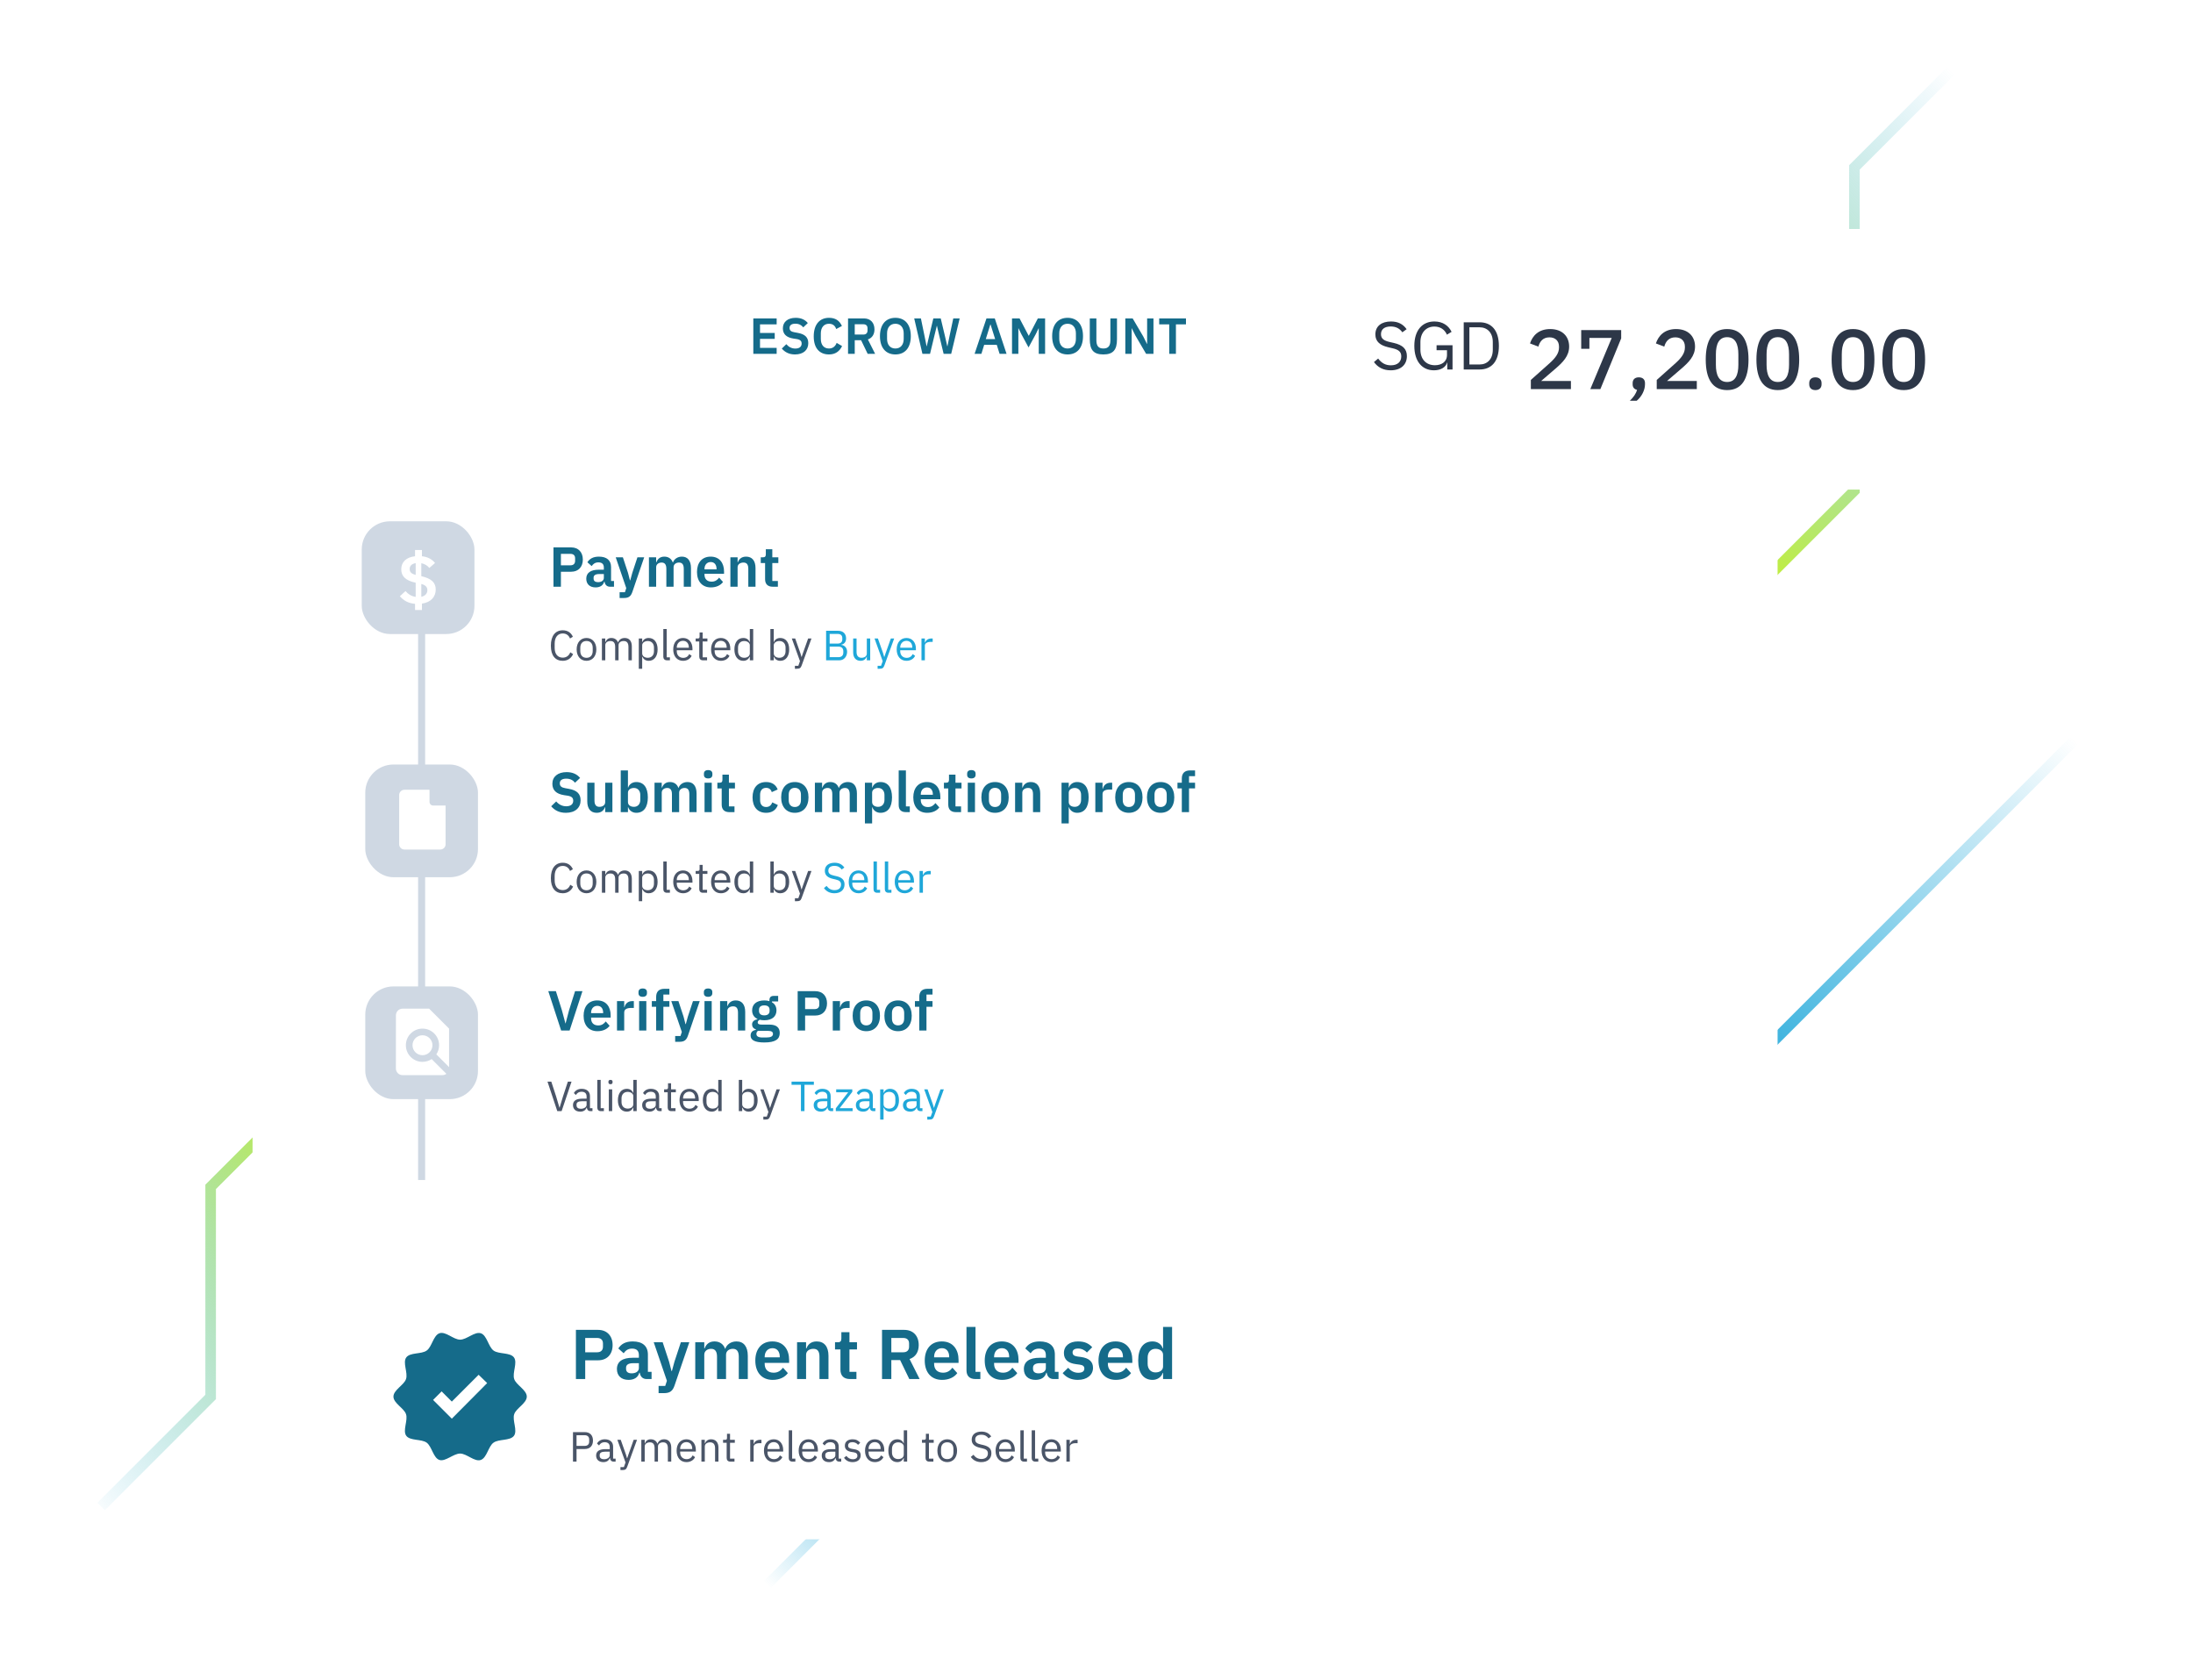 <svg width="560" height="429" viewBox="0 0 560 429" fill="none" xmlns="http://www.w3.org/2000/svg">
<path d="M131.242 225.597L53.791 303.048L53.791 356.689L25.821 384.659" stroke="url(#paint0_linear_203_2730)" stroke-width="2.698"/>
<path d="M498.486 17.798L473.543 42.741L473.542 125.274L396.111 202.704" stroke="url(#paint1_linear_203_2730)" stroke-width="2.698"/>
<path d="M529.754 189L439.817 278.937" stroke="url(#paint2_linear_203_2730)" stroke-width="2.698"/>
<path d="M195.802 404.717L238.972 361.547" stroke="url(#paint3_linear_203_2730)" stroke-width="2.486"/>
<g filter="url(#filter0_d_203_2730)">
<g clip-path="url(#clip0_203_2730)">
<rect x="64.494" y="99.83" width="389.428" height="216.748" rx="5.304" fill="white"/>
<path d="M143.233 140.816V136.988H145.852C147.708 136.988 148.831 135.751 148.831 133.88C148.831 132.024 147.708 130.772 145.852 130.772H141.333V140.816H143.233ZM143.233 132.427H145.679C146.413 132.427 146.859 132.815 146.859 133.549V134.211C146.859 134.945 146.413 135.348 145.679 135.348H143.233V132.427ZM152.096 140.989C153.219 140.989 154.039 140.485 154.284 139.521H154.37C154.485 140.298 154.974 140.816 155.766 140.816H156.788V139.348H156.039V135.808C156.039 134.096 154.96 133.132 152.931 133.132C151.42 133.132 150.542 133.708 149.995 134.571L151.089 135.549C151.449 135.031 151.938 134.6 152.802 134.6C153.78 134.6 154.197 135.089 154.197 135.924V136.47H152.917C150.873 136.47 149.708 137.233 149.708 138.773C149.708 140.111 150.571 140.989 152.096 140.989ZM152.715 139.651C151.996 139.651 151.578 139.348 151.578 138.744V138.499C151.578 137.909 152.053 137.578 153.017 137.578H154.197V138.571C154.197 139.276 153.535 139.651 152.715 139.651ZM161.461 137.276L160.943 139.176H160.857L160.367 137.276L159.058 133.305H157.23L159.921 141.176L159.576 142.226H158.223V143.694H159.331C160.569 143.694 161.101 143.234 161.476 142.154L164.497 133.305H162.771L161.461 137.276ZM167.554 140.816V135.852C167.554 135.046 168.245 134.643 168.95 134.643C169.77 134.643 170.159 135.175 170.159 136.255V140.816H172.001V135.852C172.001 135.046 172.677 134.643 173.396 134.643C174.217 134.643 174.605 135.175 174.605 136.255V140.816H176.447V136.067C176.447 134.197 175.612 133.132 174.145 133.132C172.95 133.132 172.116 133.808 171.842 134.643H171.813C171.454 133.636 170.662 133.132 169.641 133.132C168.518 133.132 167.914 133.765 167.626 134.557H167.554V133.305H165.712V140.816H167.554ZM181.522 140.989C182.918 140.989 184.012 140.456 184.63 139.607L183.638 138.499C183.177 139.089 182.63 139.521 181.724 139.521C180.515 139.521 179.896 138.787 179.896 137.708V137.521H184.89V136.916C184.89 134.859 183.81 133.132 181.465 133.132C179.263 133.132 177.982 134.672 177.982 137.046C177.982 139.449 179.306 140.989 181.522 140.989ZM181.493 134.513C182.443 134.513 182.976 135.218 182.976 136.255V136.384H179.896V136.269C179.896 135.233 180.529 134.513 181.493 134.513ZM188.352 140.816V135.852C188.352 135.046 189.086 134.643 189.849 134.643C190.726 134.643 191.086 135.19 191.086 136.255V140.816H192.928V136.067C192.928 134.197 192.065 133.132 190.525 133.132C189.359 133.132 188.726 133.751 188.424 134.557H188.352V133.305H186.51V140.816H188.352ZM197.315 140.816H198.639V139.348H197.215V134.772H198.754V133.305H197.215V131.247H195.56V132.528C195.56 133.046 195.387 133.305 194.84 133.305H194.265V134.772H195.373V138.902C195.373 140.125 196.049 140.816 197.315 140.816Z" fill="#156B8A"/>
<path d="M143.7 159.732C144.952 159.732 145.869 159.073 146.344 158.016L145.621 157.563C145.319 158.383 144.66 158.922 143.7 158.922C142.405 158.922 141.638 157.983 141.638 156.44V155.318C141.638 153.774 142.405 152.749 143.7 152.749C144.628 152.749 145.254 153.256 145.556 154.033L146.29 153.591C145.815 152.544 144.952 151.94 143.7 151.94C141.8 151.94 140.667 153.364 140.667 155.879C140.667 158.394 141.8 159.732 143.7 159.732ZM149.766 159.732C151.255 159.732 152.281 158.588 152.281 156.818C152.281 155.048 151.255 153.904 149.766 153.904C148.277 153.904 147.251 155.048 147.251 156.818C147.251 158.588 148.277 159.732 149.766 159.732ZM149.766 158.966C148.838 158.966 148.18 158.394 148.18 157.217V156.419C148.18 155.242 148.838 154.67 149.766 154.67C150.694 154.67 151.353 155.242 151.353 156.419V157.217C151.353 158.394 150.694 158.966 149.766 158.966ZM154.564 159.602V155.739C154.564 155.026 155.212 154.681 155.892 154.681C156.712 154.681 157.089 155.188 157.089 156.181V159.602H157.953V155.739C157.953 155.026 158.579 154.681 159.259 154.681C160.101 154.681 160.478 155.199 160.478 156.181V159.602H161.342V156.03C161.342 154.681 160.662 153.904 159.529 153.904C158.579 153.904 158.039 154.433 157.834 155.037H157.813C157.51 154.238 156.841 153.904 156.107 153.904C155.244 153.904 154.855 154.368 154.607 154.94H154.564V154.033H153.701V159.602H154.564ZM163.123 161.761H163.986V158.696H164.03C164.364 159.386 164.893 159.732 165.659 159.732C167.051 159.732 167.926 158.599 167.926 156.818C167.926 155.037 167.051 153.904 165.659 153.904C164.893 153.904 164.321 154.238 164.03 154.94H163.986V154.033H163.123V161.761ZM165.422 158.955C164.634 158.955 163.986 158.545 163.986 157.822V155.749C163.986 155.134 164.634 154.681 165.422 154.681C166.393 154.681 166.997 155.35 166.997 156.343V157.293C166.997 158.286 166.393 158.955 165.422 158.955ZM171.067 159.602V158.847H170.247V151.616H169.383V158.707C169.383 159.225 169.707 159.602 170.301 159.602H171.067ZM174.418 159.732C175.465 159.732 176.263 159.214 176.619 158.458L176.004 158.016C175.713 158.631 175.173 158.976 174.472 158.976C173.436 158.976 172.82 158.253 172.82 157.293V157.034H176.824V156.624C176.824 155.048 175.907 153.904 174.418 153.904C172.907 153.904 171.914 155.048 171.914 156.818C171.914 158.588 172.907 159.732 174.418 159.732ZM174.418 154.627C175.303 154.627 175.896 155.285 175.896 156.267V156.386H172.82V156.311C172.82 155.339 173.479 154.627 174.418 154.627ZM180.557 159.602V158.847H179.424V154.789H180.643V154.033H179.424V152.49H178.646V153.526C178.646 153.904 178.528 154.033 178.161 154.033H177.643V154.789H178.56V158.685C178.56 159.225 178.884 159.602 179.477 159.602H180.557ZM184.082 159.732C185.129 159.732 185.928 159.214 186.284 158.458L185.669 158.016C185.377 158.631 184.838 158.976 184.136 158.976C183.1 158.976 182.485 158.253 182.485 157.293V157.034H186.489V156.624C186.489 155.048 185.572 153.904 184.082 153.904C182.571 153.904 181.579 155.048 181.579 156.818C181.579 158.588 182.571 159.732 184.082 159.732ZM184.082 154.627C184.967 154.627 185.561 155.285 185.561 156.267V156.386H182.485V156.311C182.485 155.339 183.143 154.627 184.082 154.627ZM191.473 159.602H192.337V151.616H191.473V154.94H191.43C191.139 154.238 190.567 153.904 189.801 153.904C188.408 153.904 187.534 155.037 187.534 156.818C187.534 158.599 188.408 159.732 189.801 159.732C190.567 159.732 191.096 159.386 191.43 158.696H191.473V159.602ZM190.038 158.955C189.067 158.955 188.462 158.286 188.462 157.293V156.343C188.462 155.35 189.067 154.681 190.038 154.681C190.826 154.681 191.473 155.134 191.473 155.749V157.822C191.473 158.545 190.826 158.955 190.038 158.955ZM196.723 159.602H197.586V158.696H197.629C197.964 159.386 198.493 159.732 199.259 159.732C200.651 159.732 201.526 158.599 201.526 156.818C201.526 155.037 200.651 153.904 199.259 153.904C198.493 153.904 197.921 154.238 197.629 154.94H197.586V151.616H196.723V159.602ZM199.022 158.955C198.234 158.955 197.586 158.545 197.586 157.822V155.749C197.586 155.134 198.234 154.681 199.022 154.681C199.993 154.681 200.597 155.35 200.597 156.343V157.293C200.597 158.286 199.993 158.955 199.022 158.955ZM205.014 157.822L204.711 158.728H204.657L204.398 157.822L203.06 154.033H202.197L204.28 159.818L203.859 161.005H202.985V161.761H203.427C204.247 161.761 204.474 161.567 204.722 160.897L207.215 154.033H206.363L205.014 157.822Z" fill="#4A5568"/>
<path d="M210.953 159.602H214.374C215.486 159.602 216.317 158.663 216.317 157.422C216.317 156.17 215.378 155.706 214.839 155.674V155.609C215.335 155.534 216.058 155.134 216.058 154.012C216.058 152.835 215.292 152.069 214.051 152.069H210.953V159.602ZM211.86 156.106H214.094C214.871 156.106 215.346 156.516 215.346 157.271V157.638C215.346 158.394 214.871 158.804 214.094 158.804H211.86V156.106ZM211.86 152.868H213.943C214.655 152.868 215.087 153.246 215.087 153.915V154.282C215.087 154.951 214.655 155.328 213.943 155.328H211.86V152.868ZM221.35 159.602H222.213V154.033H221.35V157.886C221.35 158.62 220.681 158.955 220.001 158.955C219.17 158.955 218.727 158.448 218.727 157.455V154.033H217.864V157.606C217.864 158.955 218.598 159.732 219.742 159.732C220.67 159.732 221.091 159.225 221.307 158.696H221.35V159.602ZM226.135 157.822L225.833 158.728H225.779L225.52 157.822L224.181 154.033H223.318L225.401 159.818L224.98 161.005H224.106V161.761H224.548C225.369 161.761 225.595 161.567 225.843 160.897L228.336 154.033H227.484L226.135 157.822ZM231.479 159.732C232.525 159.732 233.324 159.214 233.68 158.458L233.065 158.016C232.774 158.631 232.234 158.976 231.533 158.976C230.496 158.976 229.881 158.253 229.881 157.293V157.034H233.885V156.624C233.885 155.048 232.968 153.904 231.479 153.904C229.968 153.904 228.975 155.048 228.975 156.818C228.975 158.588 229.968 159.732 231.479 159.732ZM231.479 154.627C232.364 154.627 232.957 155.285 232.957 156.267V156.386H229.881V156.311C229.881 155.339 230.54 154.627 231.479 154.627ZM236.171 159.602V155.825C236.171 155.296 236.733 154.897 237.661 154.897H238.168V154.033H237.833C236.927 154.033 236.42 154.53 236.225 155.059H236.171V154.033H235.308V159.602H236.171Z" fill="#1FA7D9"/>
<line x1="107.664" y1="131.308" x2="107.664" y2="292.295" stroke="#CFD8E3" stroke-width="1.799"/>
<rect x="92.374" y="124.113" width="28.78" height="28.78" rx="7.195" fill="#CFD8E3"/>
<path d="M107.746 146.766V145.13C110.076 144.792 111.268 143.369 111.268 141.536C111.268 139.704 110.112 138.708 107.586 138.121V134.812C108.529 135.007 109.169 135.452 109.632 136.021L111.09 134.758C110.29 133.78 109.222 133.193 107.746 133.033V131.432H105.985V133.033C103.761 133.282 102.462 134.492 102.462 136.377C102.462 138.121 103.548 139.241 106.145 139.793V143.404C105.095 143.262 104.241 142.728 103.548 141.928L102.107 143.244C102.996 144.276 104.188 145.041 105.985 145.183V146.766H107.746ZM104.615 136.288C104.615 135.488 105.131 134.972 106.145 134.794V137.8C105.095 137.516 104.615 137.124 104.615 136.288ZM109.133 141.696C109.133 142.532 108.582 143.173 107.586 143.386V140.113C108.778 140.433 109.133 140.985 109.133 141.696Z" fill="white"/>
<path d="M144.491 198.543C146.894 198.543 148.261 197.248 148.261 195.349C148.261 193.694 147.312 192.787 145.283 192.428L144.347 192.255C143.383 192.082 142.951 191.766 142.951 191.003C142.951 190.255 143.513 189.823 144.592 189.823C145.657 189.823 146.347 190.24 146.837 190.859L148.132 189.636C147.326 188.672 146.204 188.154 144.693 188.154C142.448 188.154 141.052 189.319 141.052 191.118C141.052 192.759 142.03 193.723 144.059 194.039L145.009 194.183C146.06 194.37 146.376 194.788 146.376 195.464C146.376 196.313 145.772 196.874 144.606 196.874C143.57 196.874 142.721 196.442 142.03 195.637L140.75 196.874C141.599 197.867 142.779 198.543 144.491 198.543ZM154.54 198.371H156.382V190.859H154.54V195.824C154.54 196.629 153.806 197.018 153.072 197.018C152.194 197.018 151.806 196.457 151.806 195.421V190.859H149.964V195.608C149.964 197.478 150.827 198.543 152.367 198.543C153.605 198.543 154.209 197.867 154.468 197.119H154.54V198.371ZM158.51 198.371H160.352V197.119H160.41C160.697 197.968 161.489 198.543 162.482 198.543C164.381 198.543 165.432 197.119 165.432 194.6C165.432 192.097 164.381 190.686 162.482 190.686C161.489 190.686 160.683 191.233 160.41 192.097H160.352V187.722H158.51V198.371ZM161.892 197.018C161.014 197.018 160.352 196.572 160.352 195.795V193.406C160.352 192.672 161.014 192.197 161.892 192.197C162.841 192.197 163.503 192.902 163.503 193.967V195.262C163.503 196.327 162.841 197.018 161.892 197.018ZM168.98 198.371V193.406C168.98 192.6 169.671 192.197 170.376 192.197C171.196 192.197 171.585 192.73 171.585 193.809V198.371H173.427V193.406C173.427 192.6 174.103 192.197 174.823 192.197C175.643 192.197 176.031 192.73 176.031 193.809V198.371H177.873V193.622C177.873 191.751 177.039 190.686 175.571 190.686C174.377 190.686 173.542 191.363 173.269 192.197H173.24C172.88 191.19 172.089 190.686 171.067 190.686C169.944 190.686 169.34 191.32 169.052 192.111H168.98V190.859H167.138V198.371H168.98ZM180.833 189.765C181.582 189.765 181.913 189.377 181.913 188.844V188.557C181.913 188.024 181.582 187.636 180.833 187.636C180.071 187.636 179.754 188.024 179.754 188.557V188.844C179.754 189.377 180.071 189.765 180.833 189.765ZM179.912 198.371H181.754V190.859H179.912V198.371ZM186.235 198.371H187.559V196.903H186.134V192.327H187.674V190.859H186.134V188.801H184.479V190.082C184.479 190.6 184.307 190.859 183.76 190.859H183.184V192.327H184.292V196.457C184.292 197.68 184.968 198.371 186.235 198.371ZM195.636 198.543C197.09 198.543 198.14 197.881 198.63 196.557L197.219 195.881C196.946 196.557 196.514 197.061 195.636 197.061C194.615 197.061 194.097 196.356 194.097 195.306V193.939C194.097 192.888 194.615 192.169 195.636 192.169C196.428 192.169 196.903 192.629 197.075 193.262L198.586 192.586C198.14 191.406 197.147 190.686 195.636 190.686C193.42 190.686 192.169 192.197 192.169 194.6C192.169 197.018 193.42 198.543 195.636 198.543ZM202.958 198.543C205.117 198.543 206.455 197.018 206.455 194.6C206.455 192.197 205.117 190.686 202.958 190.686C200.814 190.686 199.476 192.197 199.476 194.6C199.476 197.018 200.814 198.543 202.958 198.543ZM202.958 197.061C202.009 197.061 201.404 196.442 201.404 195.306V193.91C201.404 192.787 202.009 192.169 202.958 192.169C203.922 192.169 204.527 192.787 204.527 193.91V195.306C204.527 196.442 203.922 197.061 202.958 197.061ZM209.93 198.371V193.406C209.93 192.6 210.621 192.197 211.326 192.197C212.146 192.197 212.534 192.73 212.534 193.809V198.371H214.376V193.406C214.376 192.6 215.053 192.197 215.772 192.197C216.592 192.197 216.981 192.73 216.981 193.809V198.371H218.823V193.622C218.823 191.751 217.988 190.686 216.52 190.686C215.326 190.686 214.491 191.363 214.218 192.197H214.189C213.83 191.19 213.038 190.686 212.016 190.686C210.894 190.686 210.29 191.32 210.002 192.111H209.93V190.859H208.088V198.371H209.93ZM220.862 201.249H222.704V197.119H222.761C223.049 197.968 223.841 198.543 224.833 198.543C226.733 198.543 227.783 197.119 227.783 194.6C227.783 192.097 226.733 190.686 224.833 190.686C223.841 190.686 223.035 191.233 222.761 192.097H222.704V190.859H220.862V201.249ZM224.243 197.018C223.366 197.018 222.704 196.572 222.704 195.795V193.406C222.704 192.672 223.366 192.197 224.243 192.197C225.193 192.197 225.855 192.902 225.855 193.967V195.262C225.855 196.327 225.193 197.018 224.243 197.018ZM232.325 198.371V196.903H231.332V187.722H229.49V196.557C229.49 197.709 230.08 198.371 231.332 198.371H232.325ZM236.756 198.543C238.152 198.543 239.246 198.011 239.865 197.162L238.872 196.054C238.411 196.644 237.864 197.076 236.958 197.076C235.749 197.076 235.13 196.342 235.13 195.262V195.075H240.124V194.471C240.124 192.413 239.044 190.686 236.699 190.686C234.497 190.686 233.216 192.226 233.216 194.6C233.216 197.004 234.54 198.543 236.756 198.543ZM236.728 192.068C237.677 192.068 238.21 192.773 238.21 193.809V193.939H235.13V193.823C235.13 192.787 235.763 192.068 236.728 192.068ZM244.09 198.371H245.414V196.903H243.989V192.327H245.529V190.859H243.989V188.801H242.334V190.082C242.334 190.6 242.161 190.859 241.615 190.859H241.039V192.327H242.147V196.457C242.147 197.68 242.823 198.371 244.09 198.371ZM248.047 189.765C248.795 189.765 249.126 189.377 249.126 188.844V188.557C249.126 188.024 248.795 187.636 248.047 187.636C247.285 187.636 246.968 188.024 246.968 188.557V188.844C246.968 189.377 247.285 189.765 248.047 189.765ZM247.126 198.371H248.968V190.859H247.126V198.371ZM254.082 198.543C256.24 198.543 257.579 197.018 257.579 194.6C257.579 192.197 256.24 190.686 254.082 190.686C251.938 190.686 250.6 192.197 250.6 194.6C250.6 197.018 251.938 198.543 254.082 198.543ZM254.082 197.061C253.132 197.061 252.528 196.442 252.528 195.306V193.91C252.528 192.787 253.132 192.169 254.082 192.169C255.046 192.169 255.65 192.787 255.65 193.91V195.306C255.65 196.442 255.046 197.061 254.082 197.061ZM261.053 198.371V193.406C261.053 192.6 261.787 192.197 262.55 192.197C263.428 192.197 263.788 192.744 263.788 193.809V198.371H265.629V193.622C265.629 191.751 264.766 190.686 263.226 190.686C262.061 190.686 261.428 191.305 261.125 192.111H261.053V190.859H259.212V198.371H261.053ZM271.072 201.249H272.914V197.119H272.971C273.259 197.968 274.051 198.543 275.044 198.543C276.943 198.543 277.994 197.119 277.994 194.6C277.994 192.097 276.943 190.686 275.044 190.686C274.051 190.686 273.245 191.233 272.971 192.097H272.914V190.859H271.072V201.249ZM274.454 197.018C273.576 197.018 272.914 196.572 272.914 195.795V193.406C272.914 192.672 273.576 192.197 274.454 192.197C275.403 192.197 276.065 192.902 276.065 193.967V195.262C276.065 196.327 275.403 197.018 274.454 197.018ZM281.542 198.371V193.766C281.542 192.946 282.19 192.6 283.427 192.6H284.003V190.859H283.6C282.406 190.859 281.801 191.622 281.614 192.413H281.542V190.859H279.7V198.371H281.542ZM288.258 198.543C290.416 198.543 291.755 197.018 291.755 194.6C291.755 192.197 290.416 190.686 288.258 190.686C286.114 190.686 284.776 192.197 284.776 194.6C284.776 197.018 286.114 198.543 288.258 198.543ZM288.258 197.061C287.308 197.061 286.704 196.442 286.704 195.306V193.91C286.704 192.787 287.308 192.169 288.258 192.169C289.222 192.169 289.826 192.787 289.826 193.91V195.306C289.826 196.442 289.222 197.061 288.258 197.061ZM296.366 198.543C298.525 198.543 299.863 197.018 299.863 194.6C299.863 192.197 298.525 190.686 296.366 190.686C294.222 190.686 292.884 192.197 292.884 194.6C292.884 197.018 294.222 198.543 296.366 198.543ZM296.366 197.061C295.417 197.061 294.812 196.442 294.812 195.306V193.91C294.812 192.787 295.417 192.169 296.366 192.169C297.331 192.169 297.935 192.787 297.935 193.91V195.306C297.935 196.442 297.331 197.061 296.366 197.061ZM301.786 198.371H303.628V192.312H305.168V190.859H303.628V189.19H305.168V187.722H303.858C302.505 187.722 301.786 188.456 301.786 189.78V190.859H300.678V192.312H301.786V198.371Z" fill="#156B8A"/>
<path d="M143.7 219.085C144.952 219.085 145.869 218.427 146.344 217.369L145.621 216.916C145.319 217.736 144.66 218.276 143.7 218.276C142.405 218.276 141.638 217.337 141.638 215.793V214.671C141.638 213.128 142.405 212.102 143.7 212.102C144.628 212.102 145.254 212.61 145.556 213.387L146.29 212.944C145.815 211.897 144.952 211.293 143.7 211.293C141.8 211.293 140.667 212.718 140.667 215.232C140.667 217.747 141.8 219.085 143.7 219.085ZM149.766 219.085C151.255 219.085 152.281 217.941 152.281 216.171C152.281 214.401 151.255 213.257 149.766 213.257C148.277 213.257 147.251 214.401 147.251 216.171C147.251 217.941 148.277 219.085 149.766 219.085ZM149.766 218.319C148.838 218.319 148.18 217.747 148.18 216.57V215.772C148.18 214.595 148.838 214.023 149.766 214.023C150.694 214.023 151.353 214.595 151.353 215.772V216.57C151.353 217.747 150.694 218.319 149.766 218.319ZM154.564 218.956V215.092C154.564 214.38 155.212 214.034 155.892 214.034C156.712 214.034 157.089 214.541 157.089 215.534V218.956H157.953V215.092C157.953 214.38 158.579 214.034 159.259 214.034C160.101 214.034 160.478 214.552 160.478 215.534V218.956H161.342V215.383C161.342 214.034 160.662 213.257 159.529 213.257C158.579 213.257 158.039 213.786 157.834 214.39H157.813C157.51 213.592 156.841 213.257 156.107 213.257C155.244 213.257 154.855 213.721 154.607 214.293H154.564V213.387H153.701V218.956H154.564ZM163.123 221.114H163.986V218.049H164.03C164.364 218.74 164.893 219.085 165.659 219.085C167.051 219.085 167.926 217.952 167.926 216.171C167.926 214.39 167.051 213.257 165.659 213.257C164.893 213.257 164.321 213.592 164.03 214.293H163.986V213.387H163.123V221.114ZM165.422 218.308C164.634 218.308 163.986 217.898 163.986 217.175V215.103C163.986 214.487 164.634 214.034 165.422 214.034C166.393 214.034 166.997 214.703 166.997 215.696V216.646C166.997 217.639 166.393 218.308 165.422 218.308ZM171.067 218.956V218.2H170.247V210.969H169.383V218.06C169.383 218.578 169.707 218.956 170.301 218.956H171.067ZM174.418 219.085C175.465 219.085 176.263 218.567 176.619 217.812L176.004 217.369C175.713 217.984 175.173 218.33 174.472 218.33C173.436 218.33 172.82 217.607 172.82 216.646V216.387H176.824V215.977C176.824 214.401 175.907 213.257 174.418 213.257C172.907 213.257 171.914 214.401 171.914 216.171C171.914 217.941 172.907 219.085 174.418 219.085ZM174.418 213.98C175.303 213.98 175.896 214.639 175.896 215.621V215.739H172.82V215.664C172.82 214.693 173.479 213.98 174.418 213.98ZM180.557 218.956V218.2H179.424V214.142H180.643V213.387H179.424V211.843H178.646V212.879C178.646 213.257 178.528 213.387 178.161 213.387H177.643V214.142H178.56V218.038C178.56 218.578 178.884 218.956 179.477 218.956H180.557ZM184.082 219.085C185.129 219.085 185.928 218.567 186.284 217.812L185.669 217.369C185.377 217.984 184.838 218.33 184.136 218.33C183.1 218.33 182.485 217.607 182.485 216.646V216.387H186.489V215.977C186.489 214.401 185.572 213.257 184.082 213.257C182.571 213.257 181.579 214.401 181.579 216.171C181.579 217.941 182.571 219.085 184.082 219.085ZM184.082 213.98C184.967 213.98 185.561 214.639 185.561 215.621V215.739H182.485V215.664C182.485 214.693 183.143 213.98 184.082 213.98ZM191.473 218.956H192.337V210.969H191.473V214.293H191.43C191.139 213.592 190.567 213.257 189.801 213.257C188.408 213.257 187.534 214.39 187.534 216.171C187.534 217.952 188.408 219.085 189.801 219.085C190.567 219.085 191.096 218.74 191.43 218.049H191.473V218.956ZM190.038 218.308C189.067 218.308 188.462 217.639 188.462 216.646V215.696C188.462 214.703 189.067 214.034 190.038 214.034C190.826 214.034 191.473 214.487 191.473 215.103V217.175C191.473 217.898 190.826 218.308 190.038 218.308ZM196.723 218.956H197.586V218.049H197.629C197.964 218.74 198.493 219.085 199.259 219.085C200.651 219.085 201.526 217.952 201.526 216.171C201.526 214.39 200.651 213.257 199.259 213.257C198.493 213.257 197.921 213.592 197.629 214.293H197.586V210.969H196.723V218.956ZM199.022 218.308C198.234 218.308 197.586 217.898 197.586 217.175V215.103C197.586 214.487 198.234 214.034 199.022 214.034C199.993 214.034 200.597 214.703 200.597 215.696V216.646C200.597 217.639 199.993 218.308 199.022 218.308ZM205.014 217.175L204.711 218.081H204.657L204.398 217.175L203.06 213.387H202.197L204.28 219.171L203.859 220.359H202.985V221.114H203.427C204.247 221.114 204.474 220.92 204.722 220.251L207.215 213.387H206.363L205.014 217.175Z" fill="#4A5568"/>
<path d="M213.069 219.085C214.687 219.085 215.659 218.2 215.659 216.819C215.659 215.696 215.022 215.049 213.554 214.714L212.939 214.574C211.989 214.358 211.525 214.034 211.525 213.322C211.525 212.512 212.119 212.092 213.079 212.092C213.954 212.092 214.526 212.448 214.936 213.02L215.616 212.523C215.054 211.725 214.256 211.293 213.123 211.293C211.644 211.293 210.629 212.016 210.629 213.354C210.629 214.509 211.385 215.113 212.756 215.426L213.371 215.567C214.364 215.793 214.763 216.15 214.763 216.862C214.763 217.725 214.18 218.286 213.101 218.286C212.227 218.286 211.601 217.909 211.072 217.207L210.403 217.768C211.007 218.589 211.86 219.085 213.069 219.085ZM219.232 219.085C220.279 219.085 221.077 218.567 221.433 217.812L220.818 217.369C220.527 217.984 219.987 218.33 219.286 218.33C218.25 218.33 217.634 217.607 217.634 216.646V216.387H221.638V215.977C221.638 214.401 220.721 213.257 219.232 213.257C217.721 213.257 216.728 214.401 216.728 216.171C216.728 217.941 217.721 219.085 219.232 219.085ZM219.232 213.98C220.117 213.98 220.71 214.639 220.71 215.621V215.739H217.634V215.664C217.634 214.693 218.293 213.98 219.232 213.98ZM224.745 218.956V218.2H223.925V210.969H223.061V218.06C223.061 218.578 223.385 218.956 223.978 218.956H224.745ZM227.633 218.956V218.2H226.812V210.969H225.949V218.06C225.949 218.578 226.273 218.956 226.866 218.956H227.633ZM230.983 219.085C232.03 219.085 232.829 218.567 233.185 217.812L232.57 217.369C232.278 217.984 231.739 218.33 231.037 218.33C230.001 218.33 229.386 217.607 229.386 216.646V216.387H233.39V215.977C233.39 214.401 232.473 213.257 230.983 213.257C229.472 213.257 228.479 214.401 228.479 216.171C228.479 217.941 229.472 219.085 230.983 219.085ZM230.983 213.98C231.868 213.98 232.462 214.639 232.462 215.621V215.739H229.386V215.664C229.386 214.693 230.044 213.98 230.983 213.98ZM235.676 218.956V215.178C235.676 214.649 236.237 214.25 237.165 214.25H237.673V213.387H237.338C236.432 213.387 235.924 213.883 235.73 214.412H235.676V213.387H234.813V218.956H235.676Z" fill="#1FA7D9"/>
<path d="M145.451 254.132L148.732 244.087H146.846L145.307 248.98L144.429 252.318H144.386L143.494 248.98L141.954 244.087H140.011L143.292 254.132H145.451ZM152.567 254.304C153.963 254.304 155.056 253.772 155.675 252.923L154.682 251.815C154.222 252.405 153.675 252.836 152.768 252.836C151.559 252.836 150.941 252.103 150.941 251.023V250.836H155.934V250.232C155.934 248.174 154.855 246.447 152.509 246.447C150.307 246.447 149.027 247.987 149.027 250.361C149.027 252.765 150.351 254.304 152.567 254.304ZM152.538 247.829C153.488 247.829 154.02 248.534 154.02 249.57V249.699H150.941V249.584C150.941 248.548 151.574 247.829 152.538 247.829ZM159.396 254.132V249.527C159.396 248.707 160.044 248.361 161.281 248.361H161.857V246.62H161.454C160.26 246.62 159.655 247.383 159.468 248.174H159.396V246.62H157.555V254.132H159.396ZM164.125 245.526C164.873 245.526 165.204 245.138 165.204 244.605V244.318C165.204 243.785 164.873 243.397 164.125 243.397C163.362 243.397 163.045 243.785 163.045 244.318V244.605C163.045 245.138 163.362 245.526 164.125 245.526ZM163.204 254.132H165.046V246.62H163.204V254.132ZM167.555 254.132H169.397V248.073H170.936V246.62H169.397V244.951H170.936V243.483H169.627C168.274 243.483 167.555 244.217 167.555 245.541V246.62H166.447V248.073H167.555V254.132ZM175.647 250.592L175.129 252.491H175.043L174.554 250.592L173.244 246.62H171.417L174.108 254.491L173.762 255.542H172.41V257.01H173.518C174.755 257.01 175.288 256.549 175.662 255.47L178.684 246.62H176.957L175.647 250.592ZM180.819 245.526C181.567 245.526 181.898 245.138 181.898 244.605V244.318C181.898 243.785 181.567 243.397 180.819 243.397C180.057 243.397 179.74 243.785 179.74 244.318V244.605C179.74 245.138 180.057 245.526 180.819 245.526ZM179.898 254.132H181.74V246.62H179.898V254.132ZM185.717 254.132V249.167C185.717 248.361 186.451 247.958 187.214 247.958C188.091 247.958 188.451 248.505 188.451 249.57V254.132H190.293V249.383C190.293 247.512 189.43 246.447 187.89 246.447C186.724 246.447 186.091 247.066 185.789 247.872H185.717V246.62H183.875V254.132H185.717ZM199.113 254.765C199.113 253.412 198.321 252.621 196.479 252.621H194.465C193.803 252.621 193.486 252.434 193.486 252.059C193.486 251.728 193.731 251.513 194.018 251.383C194.349 251.469 194.738 251.513 195.17 251.513C197.213 251.513 198.278 250.505 198.278 248.994C198.278 248.073 197.889 247.34 197.112 246.908V246.706H198.71V245.296H197.544C196.853 245.296 196.479 245.656 196.479 246.39V246.634C196.105 246.505 195.63 246.447 195.17 246.447C193.141 246.447 192.061 247.469 192.061 248.994C192.061 249.987 192.522 250.764 193.429 251.182V251.239C192.709 251.398 192.047 251.786 192.047 252.563C192.047 253.167 192.392 253.657 193.011 253.815V253.973C192.177 254.103 191.673 254.578 191.673 255.412C191.673 256.52 192.637 257.182 195.17 257.182C198.048 257.182 199.113 256.333 199.113 254.765ZM197.386 254.981C197.386 255.614 196.853 255.916 195.659 255.916H194.738C193.587 255.916 193.155 255.571 193.155 254.995C193.155 254.693 193.27 254.419 193.544 254.218H196.105C197.04 254.218 197.386 254.506 197.386 254.981ZM195.17 250.261C194.292 250.261 193.817 249.858 193.817 249.11V248.865C193.817 248.102 194.292 247.714 195.17 247.714C196.047 247.714 196.522 248.102 196.522 248.865V249.11C196.522 249.858 196.047 250.261 195.17 250.261ZM205.592 254.132V250.304H208.211C210.067 250.304 211.189 249.066 211.189 247.196C211.189 245.339 210.067 244.087 208.211 244.087H203.692V254.132H205.592ZM205.592 245.742H208.038C208.772 245.742 209.218 246.131 209.218 246.865V247.527C209.218 248.26 208.772 248.663 208.038 248.663H205.592V245.742ZM214.497 254.132V249.527C214.497 248.707 215.144 248.361 216.382 248.361H216.958V246.62H216.555C215.36 246.62 214.756 247.383 214.569 248.174H214.497V246.62H212.655V254.132H214.497ZM221.213 254.304C223.371 254.304 224.709 252.779 224.709 250.361C224.709 247.958 223.371 246.447 221.213 246.447C219.069 246.447 217.73 247.958 217.73 250.361C217.73 252.779 219.069 254.304 221.213 254.304ZM221.213 252.822C220.263 252.822 219.659 252.203 219.659 251.067V249.671C219.659 248.548 220.263 247.93 221.213 247.93C222.177 247.93 222.781 248.548 222.781 249.671V251.067C222.781 252.203 222.177 252.822 221.213 252.822ZM229.321 254.304C231.48 254.304 232.818 252.779 232.818 250.361C232.818 247.958 231.48 246.447 229.321 246.447C227.177 246.447 225.839 247.958 225.839 250.361C225.839 252.779 227.177 254.304 229.321 254.304ZM229.321 252.822C228.371 252.822 227.767 252.203 227.767 251.067V249.671C227.767 248.548 228.371 247.93 229.321 247.93C230.285 247.93 230.89 248.548 230.89 249.671V251.067C230.89 252.203 230.285 252.822 229.321 252.822ZM234.741 254.132H236.582V248.073H238.122V246.62H236.582V244.951H238.122V243.483H236.813C235.46 243.483 234.741 244.217 234.741 245.541V246.62H233.633V248.073H234.741V254.132Z" fill="#156B8A"/>
<path d="M143.412 274.717L145.948 267.183H145.009L143.757 270.982L142.905 273.81H142.851L142.02 270.982L140.778 267.183H139.807L142.311 274.717H143.412ZM151.291 274.717V273.961H150.655V270.896C150.655 269.72 149.856 269.018 148.518 269.018C147.514 269.018 146.845 269.515 146.543 270.108L147.061 270.594C147.363 270.087 147.805 269.763 148.475 269.763C149.36 269.763 149.791 270.195 149.791 270.982V271.533H148.69C147.072 271.533 146.316 272.116 146.316 273.162C146.316 274.199 147.007 274.846 148.183 274.846C148.96 274.846 149.554 274.49 149.791 273.81H149.845C149.91 274.328 150.169 274.717 150.806 274.717H151.291ZM148.323 274.112C147.654 274.112 147.223 273.799 147.223 273.249V273.022C147.223 272.483 147.665 272.18 148.647 272.18H149.791V273.098C149.791 273.67 149.176 274.112 148.323 274.112ZM154.207 274.717V273.961H153.387V266.73H152.524V273.821C152.524 274.339 152.847 274.717 153.441 274.717H154.207ZM155.896 267.842C156.263 267.842 156.425 267.647 156.425 267.356V267.216C156.425 266.924 156.263 266.73 155.896 266.73C155.529 266.73 155.367 266.924 155.367 267.216V267.356C155.367 267.647 155.529 267.842 155.896 267.842ZM155.464 274.717H156.328V269.148H155.464V274.717ZM161.724 274.717H162.587V266.73H161.724V270.054H161.681C161.389 269.353 160.817 269.018 160.051 269.018C158.659 269.018 157.785 270.151 157.785 271.932C157.785 273.713 158.659 274.846 160.051 274.846C160.817 274.846 161.346 274.501 161.681 273.81H161.724V274.717ZM160.288 274.069C159.317 274.069 158.713 273.4 158.713 272.407V271.457C158.713 270.464 159.317 269.795 160.288 269.795C161.076 269.795 161.724 270.248 161.724 270.864V272.936C161.724 273.659 161.076 274.069 160.288 274.069ZM168.956 274.717V273.961H168.319V270.896C168.319 269.72 167.52 269.018 166.182 269.018C165.178 269.018 164.509 269.515 164.207 270.108L164.725 270.594C165.027 270.087 165.47 269.763 166.139 269.763C167.024 269.763 167.455 270.195 167.455 270.982V271.533H166.355C164.736 271.533 163.98 272.116 163.98 273.162C163.98 274.199 164.671 274.846 165.847 274.846C166.624 274.846 167.218 274.49 167.455 273.81H167.509C167.574 274.328 167.833 274.717 168.47 274.717H168.956ZM165.988 274.112C165.319 274.112 164.887 273.799 164.887 273.249V273.022C164.887 272.483 165.329 272.18 166.311 272.18H167.455V273.098C167.455 273.67 166.84 274.112 165.988 274.112ZM172.497 274.717V273.961H171.364V269.903H172.584V269.148H171.364V267.604H170.587V268.64C170.587 269.018 170.469 269.148 170.102 269.148H169.584V269.903H170.501V273.799C170.501 274.339 170.825 274.717 171.418 274.717H172.497ZM176.023 274.846C177.07 274.846 177.869 274.328 178.225 273.573L177.61 273.13C177.318 273.745 176.779 274.091 176.077 274.091C175.041 274.091 174.426 273.367 174.426 272.407V272.148H178.43V271.738C178.43 270.162 177.513 269.018 176.023 269.018C174.512 269.018 173.519 270.162 173.519 271.932C173.519 273.702 174.512 274.846 176.023 274.846ZM176.023 269.741C176.908 269.741 177.502 270.4 177.502 271.382V271.5H174.426V271.425C174.426 270.454 175.084 269.741 176.023 269.741ZM183.414 274.717H184.278V266.73H183.414V270.054H183.371C183.08 269.353 182.508 269.018 181.741 269.018C180.349 269.018 179.475 270.151 179.475 271.932C179.475 273.713 180.349 274.846 181.741 274.846C182.508 274.846 183.036 274.501 183.371 273.81H183.414V274.717ZM181.979 274.069C181.007 274.069 180.403 273.4 180.403 272.407V271.457C180.403 270.464 181.007 269.795 181.979 269.795C182.767 269.795 183.414 270.248 183.414 270.864V272.936C183.414 273.659 182.767 274.069 181.979 274.069ZM188.664 274.717H189.527V273.81H189.57C189.905 274.501 190.434 274.846 191.2 274.846C192.592 274.846 193.466 273.713 193.466 271.932C193.466 270.151 192.592 269.018 191.2 269.018C190.434 269.018 189.862 269.353 189.57 270.054H189.527V266.73H188.664V274.717ZM190.962 274.069C190.175 274.069 189.527 273.659 189.527 272.936V270.864C189.527 270.248 190.175 269.795 190.962 269.795C191.934 269.795 192.538 270.464 192.538 271.457V272.407C192.538 273.4 191.934 274.069 190.962 274.069ZM196.954 272.936L196.652 273.842H196.598L196.339 272.936L195.001 269.148H194.138L196.22 274.932L195.8 276.12H194.925V276.875H195.368C196.188 276.875 196.415 276.681 196.663 276.012L199.156 269.148H198.303L196.954 272.936Z" fill="#4A5568"/>
<path d="M207.826 267.982V267.183H202.128V267.982H204.524V274.717H205.43V267.982H207.826ZM212.758 274.717V273.961H212.121V270.896C212.121 269.72 211.322 269.018 209.984 269.018C208.98 269.018 208.311 269.515 208.009 270.108L208.527 270.594C208.829 270.087 209.272 269.763 209.941 269.763C210.826 269.763 211.258 270.195 211.258 270.982V271.533H210.157C208.538 271.533 207.782 272.116 207.782 273.162C207.782 274.199 208.473 274.846 209.65 274.846C210.427 274.846 211.02 274.49 211.258 273.81H211.312C211.376 274.328 211.635 274.717 212.272 274.717H212.758ZM209.79 274.112C209.121 274.112 208.689 273.799 208.689 273.249V273.022C208.689 272.483 209.132 272.18 210.114 272.18H211.258V273.098C211.258 273.67 210.642 274.112 209.79 274.112ZM217.724 274.717V273.961H214.411L217.638 269.795V269.148H213.526V269.903H216.591L213.429 273.993V274.717H217.724ZM223.529 274.717V273.961H222.892V270.896C222.892 269.72 222.094 269.018 220.756 269.018C219.752 269.018 219.083 269.515 218.781 270.108L219.299 270.594C219.601 270.087 220.043 269.763 220.712 269.763C221.597 269.763 222.029 270.195 222.029 270.982V271.533H220.928C219.309 271.533 218.554 272.116 218.554 273.162C218.554 274.199 219.245 274.846 220.421 274.846C221.198 274.846 221.792 274.49 222.029 273.81H222.083C222.148 274.328 222.407 274.717 223.044 274.717H223.529ZM220.561 274.112C219.892 274.112 219.46 273.799 219.46 273.249V273.022C219.46 272.483 219.903 272.18 220.885 272.18H222.029V273.098C222.029 273.67 221.414 274.112 220.561 274.112ZM224.761 276.875H225.625V273.81H225.668C226.003 274.501 226.531 274.846 227.298 274.846C228.69 274.846 229.564 273.713 229.564 271.932C229.564 270.151 228.69 269.018 227.298 269.018C226.531 269.018 225.959 269.353 225.668 270.054H225.625V269.148H224.761V276.875ZM227.06 274.069C226.272 274.069 225.625 273.659 225.625 272.936V270.864C225.625 270.248 226.272 269.795 227.06 269.795C228.032 269.795 228.636 270.464 228.636 271.457V272.407C228.636 273.4 228.032 274.069 227.06 274.069ZM235.555 274.717V273.961H234.918V270.896C234.918 269.72 234.119 269.018 232.781 269.018C231.777 269.018 231.108 269.515 230.806 270.108L231.324 270.594C231.626 270.087 232.069 269.763 232.738 269.763C233.623 269.763 234.055 270.195 234.055 270.982V271.533H232.954C231.335 271.533 230.579 272.116 230.579 273.162C230.579 274.199 231.27 274.846 232.447 274.846C233.224 274.846 233.817 274.49 234.055 273.81H234.109C234.173 274.328 234.432 274.717 235.069 274.717H235.555ZM232.587 274.112C231.918 274.112 231.486 273.799 231.486 273.249V273.022C231.486 272.483 231.929 272.18 232.911 272.18H234.055V273.098C234.055 273.67 233.439 274.112 232.587 274.112ZM238.817 272.936L238.515 273.842H238.461L238.202 272.936L236.864 269.148H236L238.083 274.932L237.662 276.12H236.788V276.875H237.231C238.051 276.875 238.278 276.681 238.526 276.012L241.019 269.148H240.166L238.817 272.936Z" fill="#1FA7D9"/>
<g filter="url(#filter1_d_203_2730)">
<rect x="93.273" y="237.434" width="28.78" height="28.78" rx="7.195" fill="#CFD8E3"/>
<g clip-path="url(#clip1_203_2730)">
<path d="M114.673 258.043V248.207L109.582 243.115H102.792C101.859 243.115 101.104 243.879 101.104 244.813L101.095 258.391C101.095 259.324 101.851 260.088 102.784 260.088H112.976C113.358 260.088 113.697 259.961 113.986 259.749L110.227 255.989C109.548 256.431 108.75 256.694 107.884 256.694C105.542 256.694 103.641 254.793 103.641 252.45C103.641 250.108 105.542 248.207 107.884 248.207C110.227 248.207 112.128 250.108 112.128 252.45C112.128 253.316 111.864 254.114 111.423 254.784L114.673 258.043ZM105.338 252.45C105.338 253.859 106.476 254.996 107.884 254.996C109.293 254.996 110.43 253.859 110.43 252.45C110.43 251.042 109.293 249.905 107.884 249.905C106.476 249.905 105.338 251.042 105.338 252.45Z" fill="white"/>
</g>
</g>
<g filter="url(#filter2_d_203_2730)">
<rect x="93.273" y="180.773" width="28.78" height="28.78" rx="7.195" fill="#CFD8E3"/>
<g clip-path="url(#clip2_203_2730)">
<path d="M113.785 191.243L110.594 190.348L109.682 187.216H103.3C102.544 187.216 101.932 187.817 101.932 188.558V201.145C101.932 201.886 102.544 202.487 103.3 202.487H112.417C113.172 202.487 113.785 201.886 113.785 201.145V191.243Z" fill="white"/>
<path d="M113.785 191.244H110.594C110.093 191.244 109.683 190.842 109.683 190.35V187.218C109.801 187.218 109.92 187.263 110.002 187.352L113.649 190.931C113.74 191.012 113.785 191.128 113.785 191.244Z" fill="#CFD8E3"/>
</g>
</g>
</g>
</g>
<g filter="url(#filter3_dd_203_2730)">
<rect x="86.079" y="293.195" width="335.465" height="72.849" rx="7.195" fill="white"/>
<path d="M117.494 315.078C115.798 315.078 113.798 312.896 112.223 313.442C110.648 313.987 110.284 316.956 108.951 317.865C107.618 318.834 104.71 318.289 103.74 319.622C102.771 320.955 104.225 323.56 103.68 325.135C103.195 326.65 100.469 327.923 100.469 329.619C100.469 331.316 103.195 332.588 103.68 334.103C104.225 335.678 102.771 338.283 103.74 339.616C104.71 340.949 107.618 340.404 108.951 341.373C110.284 342.343 110.648 345.312 112.223 345.796C113.738 346.281 115.798 344.16 117.494 344.16C119.191 344.16 121.19 346.342 122.765 345.796C124.341 345.251 124.704 342.282 126.037 341.373C127.37 340.404 130.278 340.949 131.248 339.616C132.217 338.283 130.763 335.678 131.308 334.103C131.793 332.588 134.52 331.316 134.52 329.619C134.52 327.923 131.793 326.65 131.308 325.135C130.763 323.56 132.217 320.955 131.248 319.622C130.278 318.289 127.37 318.834 126.037 317.865C124.704 316.895 124.341 313.926 122.765 313.442C121.19 312.957 119.191 315.078 117.494 315.078Z" fill="#156B8A"/>
<path d="M124.401 326.165L115.373 335.254L110.587 330.467L112.768 328.286L115.373 330.891L116.949 329.316L122.22 324.045L124.401 326.165Z" fill="white"/>
<path d="M149.439 325.135V320.35H152.713C155.033 320.35 156.436 318.803 156.436 316.465C156.436 314.145 155.033 312.58 152.713 312.58H147.065V325.135H149.439ZM149.439 314.648H152.497C153.414 314.648 153.972 315.134 153.972 316.051V316.879C153.972 317.796 153.414 318.3 152.497 318.3H149.439V314.648ZM160.519 325.351C161.922 325.351 162.947 324.721 163.253 323.516H163.361C163.504 324.487 164.116 325.135 165.105 325.135H166.382V323.3H165.447V318.875C165.447 316.735 164.098 315.53 161.562 315.53C159.673 315.53 158.576 316.249 157.892 317.328L159.259 318.551C159.709 317.904 160.321 317.364 161.4 317.364C162.623 317.364 163.145 317.976 163.145 319.019V319.703H161.544C158.99 319.703 157.533 320.656 157.533 322.581C157.533 324.254 158.612 325.351 160.519 325.351ZM161.292 323.678C160.393 323.678 159.871 323.3 159.871 322.545V322.239C159.871 321.501 160.465 321.088 161.67 321.088H163.145V322.329C163.145 323.21 162.317 323.678 161.292 323.678ZM172.224 320.71L171.577 323.084H171.469L170.857 320.71L169.22 315.745H166.936L170.3 325.585L169.868 326.898H168.177V328.732H169.562C171.109 328.732 171.775 328.157 172.242 326.808L176.02 315.745H173.861L172.224 320.71ZM179.841 325.135V318.929C179.841 317.922 180.704 317.418 181.585 317.418C182.611 317.418 183.096 318.084 183.096 319.433V325.135H185.399V318.929C185.399 317.922 186.244 317.418 187.143 317.418C188.169 317.418 188.654 318.084 188.654 319.433V325.135H190.957V319.199C190.957 316.861 189.913 315.53 188.079 315.53C186.586 315.53 185.543 316.375 185.201 317.418H185.165C184.715 316.159 183.726 315.53 182.449 315.53C181.046 315.53 180.29 316.321 179.93 317.31H179.841V315.745H177.538V325.135H179.841ZM197.301 325.351C199.046 325.351 200.413 324.685 201.186 323.624L199.945 322.239C199.369 322.976 198.686 323.516 197.553 323.516C196.042 323.516 195.268 322.599 195.268 321.25V321.016H201.51V320.26C201.51 317.688 200.161 315.53 197.229 315.53C194.477 315.53 192.876 317.454 192.876 320.422C192.876 323.426 194.531 325.351 197.301 325.351ZM197.265 317.256C198.452 317.256 199.118 318.138 199.118 319.433V319.595H195.268V319.451C195.268 318.156 196.06 317.256 197.265 317.256ZM205.838 325.135V318.929C205.838 317.922 206.755 317.418 207.709 317.418C208.806 317.418 209.256 318.102 209.256 319.433V325.135H211.558V319.199C211.558 316.861 210.479 315.53 208.554 315.53C207.097 315.53 206.306 316.303 205.928 317.31H205.838V315.745H203.536V325.135H205.838ZM217.042 325.135H218.697V323.3H216.916V317.58H218.841V315.745H216.916V313.173H214.848V314.774C214.848 315.422 214.632 315.745 213.948 315.745H213.229V317.58H214.614V322.743C214.614 324.271 215.459 325.135 217.042 325.135ZM227.607 320.296H229.856L232.194 325.135H234.838L232.266 320.026C233.813 319.505 234.604 318.192 234.604 316.465C234.604 314.091 233.183 312.58 230.899 312.58H225.233V325.135H227.607V320.296ZM227.607 318.3V314.648H230.665C231.582 314.648 232.14 315.134 232.14 316.051V316.879C232.14 317.796 231.582 318.3 230.665 318.3H227.607ZM240.565 325.351C242.31 325.351 243.677 324.685 244.451 323.624L243.21 322.239C242.634 322.976 241.951 323.516 240.817 323.516C239.306 323.516 238.533 322.599 238.533 321.25V321.016H244.775V320.26C244.775 317.688 243.425 315.53 240.494 315.53C237.741 315.53 236.141 317.454 236.141 320.422C236.141 323.426 237.795 325.351 240.565 325.351ZM240.53 317.256C241.717 317.256 242.382 318.138 242.382 319.433V319.595H238.533V319.451C238.533 318.156 239.324 317.256 240.53 317.256ZM250.344 325.135V323.3H249.103V311.824H246.8V322.868C246.8 324.307 247.538 325.135 249.103 325.135H250.344ZM255.883 325.351C257.628 325.351 258.995 324.685 259.768 323.624L258.527 322.239C257.951 322.976 257.268 323.516 256.135 323.516C254.624 323.516 253.85 322.599 253.85 321.25V321.016H260.092V320.26C260.092 317.688 258.743 315.53 255.811 315.53C253.059 315.53 251.458 317.454 251.458 320.422C251.458 323.426 253.113 325.351 255.883 325.351ZM255.847 317.256C257.034 317.256 257.7 318.138 257.7 319.433V319.595H253.85V319.451C253.85 318.156 254.642 317.256 255.847 317.256ZM264.438 325.351C265.841 325.351 266.866 324.721 267.172 323.516H267.28C267.424 324.487 268.036 325.135 269.025 325.135H270.302V323.3H269.367V318.875C269.367 316.735 268.018 315.53 265.481 315.53C263.593 315.53 262.495 316.249 261.812 317.328L263.179 318.551C263.629 317.904 264.24 317.364 265.319 317.364C266.543 317.364 267.064 317.976 267.064 319.019V319.703H265.463C262.909 319.703 261.452 320.656 261.452 322.581C261.452 324.254 262.531 325.351 264.438 325.351ZM265.211 323.678C264.312 323.678 263.79 323.3 263.79 322.545V322.239C263.79 321.501 264.384 321.088 265.589 321.088H267.064V322.329C267.064 323.21 266.237 323.678 265.211 323.678ZM275.241 325.351C277.58 325.351 279.108 324.092 279.108 322.275C279.108 320.71 278.119 319.793 276.069 319.505L275.115 319.379C274.234 319.235 273.892 318.947 273.892 318.318C273.892 317.742 274.324 317.346 275.313 317.346C276.23 317.346 277.022 317.778 277.562 318.354L278.911 317.005C278.011 316.069 277.076 315.53 275.241 315.53C273.101 315.53 271.68 316.681 271.68 318.498C271.68 320.206 272.795 321.088 274.809 321.34L275.745 321.465C276.572 321.573 276.896 321.915 276.896 322.455C276.896 323.12 276.428 323.534 275.331 323.534C274.27 323.534 273.442 323.048 272.759 322.257L271.356 323.624C272.291 324.703 273.46 325.351 275.241 325.351ZM284.937 325.351C286.682 325.351 288.049 324.685 288.822 323.624L287.581 322.239C287.005 322.976 286.322 323.516 285.189 323.516C283.678 323.516 282.904 322.599 282.904 321.25V321.016H289.146V320.26C289.146 317.688 287.797 315.53 284.865 315.53C282.113 315.53 280.512 317.454 280.512 320.422C280.512 323.426 282.167 325.351 284.937 325.351ZM284.901 317.256C286.088 317.256 286.754 318.138 286.754 319.433V319.595H282.904V319.451C282.904 318.156 283.696 317.256 284.901 317.256ZM296.999 325.135H299.302V311.824H296.999V317.292H296.91C296.586 316.213 295.56 315.53 294.319 315.53C291.963 315.53 290.65 317.292 290.65 320.422C290.65 323.57 291.963 325.351 294.319 325.351C295.56 325.351 296.568 324.631 296.91 323.57H296.999V325.135ZM295.057 323.444C293.87 323.444 293.06 322.581 293.06 321.25V319.631C293.06 318.3 293.87 317.418 295.057 317.418C296.154 317.418 296.999 318.012 296.999 318.929V321.915C296.999 322.886 296.154 323.444 295.057 323.444Z" fill="#156B8A"/>
<path d="M147.223 346.217V343.001H149.316C150.665 343.001 151.421 342.17 151.421 340.842C151.421 339.515 150.665 338.684 149.316 338.684H146.316V346.217H147.223ZM147.223 339.482H149.316C150.029 339.482 150.449 339.871 150.449 340.561V341.123C150.449 341.813 150.029 342.202 149.316 342.202H147.223V339.482ZM157.202 346.217V345.461H156.565V342.396C156.565 341.22 155.767 340.518 154.428 340.518C153.425 340.518 152.756 341.015 152.453 341.608L152.971 342.094C153.274 341.587 153.716 341.263 154.385 341.263C155.27 341.263 155.702 341.695 155.702 342.482V343.033H154.601C152.982 343.033 152.227 343.616 152.227 344.663C152.227 345.699 152.917 346.346 154.094 346.346C154.871 346.346 155.464 345.99 155.702 345.31H155.756C155.821 345.828 156.08 346.217 156.716 346.217H157.202ZM154.234 345.612C153.565 345.612 153.133 345.299 153.133 344.749V344.522C153.133 343.983 153.576 343.68 154.558 343.68H155.702V344.598C155.702 345.17 155.087 345.612 154.234 345.612ZM160.465 344.436L160.162 345.342H160.108L159.849 344.436L158.511 340.648H157.648L159.731 346.433L159.31 347.62H158.436V348.375H158.878C159.698 348.375 159.925 348.181 160.173 347.512L162.666 340.648H161.814L160.465 344.436ZM164.631 346.217V342.353C164.631 341.641 165.278 341.295 165.958 341.295C166.778 341.295 167.156 341.803 167.156 342.795V346.217H168.02V342.353C168.02 341.641 168.646 341.295 169.325 341.295C170.167 341.295 170.545 341.813 170.545 342.795V346.217H171.408V342.644C171.408 341.295 170.728 340.518 169.595 340.518C168.646 340.518 168.106 341.047 167.901 341.651H167.879C167.577 340.853 166.908 340.518 166.174 340.518C165.311 340.518 164.922 340.982 164.674 341.554H164.631V340.648H163.767V346.217H164.631ZM175.283 346.346C176.33 346.346 177.129 345.828 177.485 345.073L176.87 344.63C176.578 345.245 176.039 345.591 175.337 345.591C174.301 345.591 173.686 344.868 173.686 343.907V343.648H177.69V343.238C177.69 341.662 176.773 340.518 175.283 340.518C173.772 340.518 172.78 341.662 172.78 343.432C172.78 345.202 173.772 346.346 175.283 346.346ZM175.283 341.241C176.168 341.241 176.762 341.9 176.762 342.882V343.001H173.686V342.925C173.686 341.954 174.344 341.241 175.283 341.241ZM179.976 346.217V342.353C179.976 341.641 180.645 341.295 181.336 341.295C182.167 341.295 182.599 341.803 182.599 342.795V346.217H183.462V342.644C183.462 341.295 182.739 340.518 181.595 340.518C180.764 340.518 180.289 340.928 180.019 341.554H179.976V340.648H179.113V346.217H179.976ZM187.556 346.217V345.461H186.423V341.403H187.643V340.648H186.423V339.104H185.646V340.141C185.646 340.518 185.527 340.648 185.161 340.648H184.642V341.403H185.56V345.299C185.56 345.839 185.884 346.217 186.477 346.217H187.556ZM192.445 346.217V342.439C192.445 341.91 193.006 341.511 193.934 341.511H194.441V340.648H194.107C193.2 340.648 192.693 341.144 192.498 341.673H192.445V340.648H191.581V346.217H192.445ZM197.585 346.346C198.632 346.346 199.431 345.828 199.787 345.073L199.171 344.63C198.88 345.245 198.34 345.591 197.639 345.591C196.603 345.591 195.988 344.868 195.988 343.907V343.648H199.992V343.238C199.992 341.662 199.074 340.518 197.585 340.518C196.074 340.518 195.081 341.662 195.081 343.432C195.081 345.202 196.074 346.346 197.585 346.346ZM197.585 341.241C198.47 341.241 199.064 341.9 199.064 342.882V343.001H195.988V342.925C195.988 341.954 196.646 341.241 197.585 341.241ZM203.098 346.217V345.461H202.278V338.23H201.414V345.321C201.414 345.839 201.738 346.217 202.332 346.217H203.098ZM206.449 346.346C207.496 346.346 208.294 345.828 208.65 345.073L208.035 344.63C207.744 345.245 207.204 345.591 206.503 345.591C205.467 345.591 204.851 344.868 204.851 343.907V343.648H208.855V343.238C208.855 341.662 207.938 340.518 206.449 340.518C204.938 340.518 203.945 341.662 203.945 343.432C203.945 345.202 204.938 346.346 206.449 346.346ZM206.449 341.241C207.334 341.241 207.927 341.9 207.927 342.882V343.001H204.851V342.925C204.851 341.954 205.51 341.241 206.449 341.241ZM214.811 346.217V345.461H214.174V342.396C214.174 341.22 213.376 340.518 212.037 340.518C211.034 340.518 210.365 341.015 210.062 341.608L210.58 342.094C210.883 341.587 211.325 341.263 211.994 341.263C212.879 341.263 213.311 341.695 213.311 342.482V343.033H212.21C210.591 343.033 209.836 343.616 209.836 344.663C209.836 345.699 210.526 346.346 211.703 346.346C212.48 346.346 213.073 345.99 213.311 345.31H213.365C213.43 345.828 213.689 346.217 214.325 346.217H214.811ZM211.843 345.612C211.174 345.612 210.742 345.299 210.742 344.749V344.522C210.742 343.983 211.185 343.68 212.167 343.68H213.311V344.598C213.311 345.17 212.696 345.612 211.843 345.612ZM217.716 346.346C218.99 346.346 219.777 345.688 219.777 344.609C219.777 343.767 219.303 343.227 218.072 343.044L217.641 342.979C216.95 342.871 216.572 342.655 216.572 342.116C216.572 341.587 216.95 341.252 217.662 341.252C218.374 341.252 218.849 341.587 219.098 341.932L219.67 341.414C219.216 340.853 218.623 340.518 217.727 340.518C216.594 340.518 215.741 341.058 215.741 342.159C215.741 343.195 216.507 343.616 217.533 343.767L217.975 343.832C218.709 343.939 218.946 344.274 218.946 344.706C218.946 345.278 218.515 345.612 217.781 345.612C217.079 345.612 216.561 345.299 216.13 344.76L215.514 345.256C216.011 345.914 216.691 346.346 217.716 346.346ZM223.396 346.346C224.443 346.346 225.242 345.828 225.598 345.073L224.983 344.63C224.691 345.245 224.152 345.591 223.45 345.591C222.414 345.591 221.799 344.868 221.799 343.907V343.648H225.803V343.238C225.803 341.662 224.886 340.518 223.396 340.518C221.885 340.518 220.892 341.662 220.892 343.432C220.892 345.202 221.885 346.346 223.396 346.346ZM223.396 341.241C224.281 341.241 224.875 341.9 224.875 342.882V343.001H221.799V342.925C221.799 341.954 222.457 341.241 223.396 341.241ZM230.787 346.217H231.651V338.23H230.787V341.554H230.744C230.453 340.853 229.881 340.518 229.114 340.518C227.722 340.518 226.848 341.651 226.848 343.432C226.848 345.213 227.722 346.346 229.114 346.346C229.881 346.346 230.409 346.001 230.744 345.31H230.787V346.217ZM229.352 345.569C228.381 345.569 227.776 344.9 227.776 343.907V342.957C227.776 341.964 228.381 341.295 229.352 341.295C230.14 341.295 230.787 341.749 230.787 342.364V344.436C230.787 345.159 230.14 345.569 229.352 345.569ZM238.346 346.217V345.461H237.213V341.403H238.433V340.648H237.213V339.104H236.436V340.141C236.436 340.518 236.317 340.648 235.95 340.648H235.432V341.403H236.35V345.299C236.35 345.839 236.673 346.217 237.267 346.217H238.346ZM241.883 346.346C243.372 346.346 244.397 345.202 244.397 343.432C244.397 341.662 243.372 340.518 241.883 340.518C240.393 340.518 239.368 341.662 239.368 343.432C239.368 345.202 240.393 346.346 241.883 346.346ZM241.883 345.58C240.955 345.58 240.296 345.008 240.296 343.832V343.033C240.296 341.857 240.955 341.285 241.883 341.285C242.811 341.285 243.469 341.857 243.469 343.033V343.832C243.469 345.008 242.811 345.58 241.883 345.58ZM250.57 346.346C252.188 346.346 253.16 345.461 253.16 344.08C253.16 342.957 252.523 342.31 251.055 341.975L250.44 341.835C249.49 341.619 249.026 341.295 249.026 340.583C249.026 339.774 249.62 339.353 250.58 339.353C251.455 339.353 252.027 339.709 252.437 340.281L253.117 339.784C252.555 338.986 251.757 338.554 250.624 338.554C249.145 338.554 248.131 339.277 248.131 340.615C248.131 341.77 248.886 342.375 250.257 342.688L250.872 342.828C251.865 343.054 252.264 343.411 252.264 344.123C252.264 344.986 251.681 345.548 250.602 345.548C249.728 345.548 249.102 345.17 248.573 344.468L247.904 345.03C248.508 345.85 249.361 346.346 250.57 346.346ZM256.733 346.346C257.78 346.346 258.578 345.828 258.934 345.073L258.319 344.63C258.028 345.245 257.488 345.591 256.787 345.591C255.751 345.591 255.135 344.868 255.135 343.907V343.648H259.139V343.238C259.139 341.662 258.222 340.518 256.733 340.518C255.222 340.518 254.229 341.662 254.229 343.432C254.229 345.202 255.222 346.346 256.733 346.346ZM256.733 341.241C257.618 341.241 258.211 341.9 258.211 342.882V343.001H255.135V342.925C255.135 341.954 255.794 341.241 256.733 341.241ZM262.246 346.217V345.461H261.426V338.23H260.562V345.321C260.562 345.839 260.886 346.217 261.48 346.217H262.246ZM265.134 346.217V345.461H264.313V338.23H263.45V345.321C263.45 345.839 263.774 346.217 264.367 346.217H265.134ZM268.484 346.346C269.531 346.346 270.33 345.828 270.686 345.073L270.071 344.63C269.779 345.245 269.24 345.591 268.538 345.591C267.502 345.591 266.887 344.868 266.887 343.907V343.648H270.891V343.238C270.891 341.662 269.974 340.518 268.484 340.518C266.973 340.518 265.98 341.662 265.98 343.432C265.98 345.202 266.973 346.346 268.484 346.346ZM268.484 341.241C269.369 341.241 269.963 341.9 269.963 342.882V343.001H266.887V342.925C266.887 341.954 267.545 341.241 268.484 341.241ZM273.177 346.217V342.439C273.177 341.91 273.738 341.511 274.666 341.511H275.174V340.648H274.839C273.933 340.648 273.425 341.144 273.231 341.673H273.177V340.648H272.314V346.217H273.177Z" fill="#4A5568"/>
</g>
<g filter="url(#filter4_d_203_2730)">
<rect x="171.519" y="49.465" width="342.66" height="66.553" rx="5.304" fill="white"/>
<path d="M198.325 81.351V79.836H194.076V77.531H197.832V76.015H194.076V73.826H198.325V72.311H192.367V81.351H198.325ZM203.008 81.507C205.171 81.507 206.401 80.341 206.401 78.631C206.401 77.142 205.547 76.326 203.72 76.002L202.879 75.847C202.011 75.691 201.622 75.406 201.622 74.72C201.622 74.046 202.127 73.658 203.099 73.658C204.057 73.658 204.679 74.034 205.119 74.591L206.285 73.49C205.56 72.622 204.549 72.156 203.189 72.156C201.169 72.156 199.913 73.205 199.913 74.824C199.913 76.3 200.793 77.168 202.62 77.453L203.474 77.582C204.42 77.751 204.705 78.126 204.705 78.735C204.705 79.499 204.161 80.004 203.112 80.004C202.179 80.004 201.415 79.616 200.793 78.891L199.641 80.004C200.405 80.898 201.467 81.507 203.008 81.507ZM211.69 81.507C213.309 81.507 214.384 80.717 215.032 79.37L213.646 78.554C213.348 79.37 212.713 79.991 211.69 79.991C210.421 79.991 209.605 79.111 209.605 77.556V76.132C209.605 74.591 210.421 73.671 211.69 73.671C212.7 73.671 213.27 74.215 213.529 75.018L214.993 74.241C214.358 72.842 213.309 72.156 211.69 72.156C209.307 72.156 207.792 73.852 207.792 76.896C207.792 79.94 209.307 81.507 211.69 81.507ZM218.264 77.867H219.883L221.567 81.351H223.471L221.619 77.673C222.733 77.297 223.303 76.352 223.303 75.109C223.303 73.399 222.279 72.311 220.635 72.311H216.555V81.351H218.264V77.867ZM218.264 76.43V73.8H220.466C221.127 73.8 221.528 74.15 221.528 74.811V75.406C221.528 76.067 221.127 76.43 220.466 76.43H218.264ZM228.643 81.507C231.026 81.507 232.58 79.888 232.58 76.831C232.58 73.775 231.026 72.156 228.643 72.156C226.272 72.156 224.705 73.775 224.705 76.831C224.705 79.888 226.272 81.507 228.643 81.507ZM228.643 79.991C227.347 79.991 226.519 79.072 226.519 77.531V76.132C226.519 74.591 227.347 73.671 228.643 73.671C229.938 73.671 230.767 74.591 230.767 76.132V77.531C230.767 79.072 229.938 79.991 228.643 79.991ZM237.492 81.351L238.645 76.572L239.228 74.189H239.254L239.811 76.572L240.964 81.351H242.893L245.056 72.311H243.424L242.505 76.65L241.935 79.421H241.896L241.261 76.65L240.225 72.311H238.334L237.298 76.65L236.651 79.421H236.612L236.055 76.65L235.161 72.311H233.451L235.55 81.351H237.492ZM257.031 81.351L254.026 72.311H251.902L248.871 81.351H250.607L251.319 79.046H254.531L255.256 81.351H257.031ZM254.117 77.582H251.734L252.886 73.865H252.951L254.117 77.582ZM258.428 81.351H260.047V74.862H260.099L260.798 76.3L262.65 79.719L264.502 76.3L265.202 74.862H265.254V81.351H266.873V72.311H265.02L262.728 76.728H262.676L260.358 72.311H258.428V81.351ZM272.616 81.507C274.999 81.507 276.553 79.888 276.553 76.831C276.553 73.775 274.999 72.156 272.616 72.156C270.245 72.156 268.678 73.775 268.678 76.831C268.678 79.888 270.245 81.507 272.616 81.507ZM272.616 79.991C271.32 79.991 270.491 79.072 270.491 77.531V76.132C270.491 74.591 271.32 73.671 272.616 73.671C273.911 73.671 274.74 74.591 274.74 76.132V77.531C274.74 79.072 273.911 79.991 272.616 79.991ZM278.287 72.311V77.647C278.287 80.302 279.207 81.507 281.745 81.507C284.284 81.507 285.229 80.302 285.229 77.647V72.311H283.546V77.867C283.546 79.279 283.054 79.991 281.758 79.991C280.463 79.991 279.971 79.279 279.971 77.867V72.311H278.287ZM292.669 81.351H294.547V72.311H292.928V78.826H292.89L291.957 76.948L289.237 72.311H287.359V81.351H288.978V74.837H289.017L289.949 76.715L292.669 81.351ZM302.846 73.826V72.311H296.008V73.826H298.572V81.351H300.282V73.826H302.846Z" fill="#156B8A"/>
<path d="M355.115 85.558C357.705 85.558 359.259 84.142 359.259 81.932C359.259 80.136 358.24 79.1 355.892 78.565L354.908 78.34C353.388 77.995 352.645 77.477 352.645 76.337C352.645 75.042 353.595 74.368 355.132 74.368C356.531 74.368 357.446 74.938 358.102 75.853L359.19 75.059C358.292 73.781 357.014 73.09 355.201 73.09C352.835 73.09 351.212 74.247 351.212 76.389C351.212 78.237 352.421 79.204 354.614 79.704L355.598 79.929C357.187 80.291 357.826 80.861 357.826 82.001C357.826 83.383 356.894 84.281 355.167 84.281C353.768 84.281 352.766 83.676 351.92 82.554L350.849 83.452C351.816 84.764 353.181 85.558 355.115 85.558ZM369.57 85.351H370.917V79.152H366.841V80.43H369.501V81.621C369.501 83.4 368.102 84.263 366.427 84.263C364.13 84.263 362.714 82.675 362.714 80.291V78.34C362.714 75.957 364.165 74.385 366.289 74.385C367.809 74.385 368.931 75.18 369.484 76.458L370.675 75.732C369.898 74.161 368.447 73.09 366.289 73.09C363.198 73.09 361.16 75.318 361.16 79.324C361.16 83.365 363.215 85.558 366.168 85.558C367.998 85.558 369.225 84.712 369.518 83.59H369.57V85.351ZM373.772 85.351H377.813C380.818 85.351 382.752 83.348 382.752 79.324C382.752 75.301 380.818 73.297 377.813 73.297H373.772V85.351ZM375.222 84.073V74.575H377.813C379.799 74.575 381.197 75.957 381.197 78.34V80.309C381.197 82.692 379.799 84.073 377.813 84.073H375.222Z" fill="#2D3748"/>
<path d="M401.147 88.279H393.548L397.089 85.235C399.074 83.53 400.693 81.933 400.693 79.493C400.693 76.881 398.923 75.025 395.858 75.025C392.836 75.025 391.325 76.795 390.699 78.695L392.836 79.515C393.203 78.198 394.002 77.141 395.664 77.141C397.153 77.141 398.103 78.047 398.103 79.493V79.774C398.103 81.156 397.24 82.364 395.729 83.724L390.915 88.02V90.351H401.147V88.279ZM408.672 90.351L413.982 77.4V75.284H403.772V80.076H405.866V77.292H411.565L406.103 90.351H408.672ZM418.485 87.351C417.428 87.351 416.91 87.955 416.91 88.819V89.164C416.91 89.855 417.276 90.394 418.032 90.546C417.73 91.603 417.125 92.402 416.197 93.33H417.946C419.241 92.272 420.061 90.567 420.061 89.164V88.819C420.061 87.955 419.543 87.351 418.485 87.351ZM433.294 88.279H425.696L429.236 85.235C431.222 83.53 432.841 81.933 432.841 79.493C432.841 76.881 431.071 75.025 428.006 75.025C424.984 75.025 423.473 76.795 422.847 78.695L424.984 79.515C425.351 78.198 426.149 77.141 427.811 77.141C429.301 77.141 430.251 78.047 430.251 79.493V79.774C430.251 81.156 429.387 82.364 427.876 83.724L423.062 88.02V90.351H433.294V88.279ZM441.035 90.61C444.791 90.61 446.497 87.739 446.497 82.818C446.497 77.896 444.791 75.025 441.035 75.025C437.279 75.025 435.574 77.896 435.574 82.818C435.574 87.739 437.279 90.61 441.035 90.61ZM441.035 88.538C438.942 88.538 438.164 86.768 438.164 84.135V81.501C438.164 78.867 438.942 77.097 441.035 77.097C443.129 77.097 443.906 78.867 443.906 81.501V84.135C443.906 86.768 443.129 88.538 441.035 88.538ZM453.979 90.61C457.735 90.61 459.44 87.739 459.44 82.818C459.44 77.896 457.735 75.025 453.979 75.025C450.223 75.025 448.517 77.896 448.517 82.818C448.517 87.739 450.223 90.61 453.979 90.61ZM453.979 88.538C451.885 88.538 451.108 86.768 451.108 84.135V81.501C451.108 78.867 451.885 77.097 453.979 77.097C456.073 77.097 456.85 78.867 456.85 81.501V84.135C456.85 86.768 456.073 88.538 453.979 88.538ZM463.576 90.61C464.634 90.61 465.152 89.984 465.152 89.142V88.819C465.152 87.977 464.634 87.351 463.576 87.351C462.519 87.351 462.001 87.977 462.001 88.819V89.142C462.001 89.984 462.519 90.61 463.576 90.61ZM473.183 90.61C476.939 90.61 478.644 87.739 478.644 82.818C478.644 77.896 476.939 75.025 473.183 75.025C469.427 75.025 467.722 77.896 467.722 82.818C467.722 87.739 469.427 90.61 473.183 90.61ZM473.183 88.538C471.089 88.538 470.312 86.768 470.312 84.135V81.501C470.312 78.867 471.089 77.097 473.183 77.097C475.277 77.097 476.054 78.867 476.054 81.501V84.135C476.054 86.768 475.277 88.538 473.183 88.538ZM486.126 90.61C489.882 90.61 491.588 87.739 491.588 82.818C491.588 77.896 489.882 75.025 486.126 75.025C482.37 75.025 480.665 77.896 480.665 82.818C480.665 87.739 482.37 90.61 486.126 90.61ZM486.126 88.538C484.033 88.538 483.255 86.768 483.255 84.135V81.501C483.255 78.867 484.033 77.097 486.126 77.097C488.22 77.097 488.997 78.867 488.997 81.501V84.135C488.997 86.768 488.22 88.538 486.126 88.538Z" fill="#2D3748"/>
</g>
<defs>
<filter id="filter0_d_203_2730" x="51.003" y="95.333" width="416.409" height="243.73" filterUnits="userSpaceOnUse" color-interpolation-filters="sRGB">
<feFlood flood-opacity="0" result="BackgroundImageFix"/>
<feColorMatrix in="SourceAlpha" type="matrix" values="0 0 0 0 0 0 0 0 0 0 0 0 0 0 0 0 0 0 127 0" result="hardAlpha"/>
<feOffset dy="8.994"/>
<feGaussianBlur stdDeviation="6.745"/>
<feColorMatrix type="matrix" values="0 0 0 0 0.153 0 0 0 0 0.188 0 0 0 0 0.247 0 0 0 0.2 0"/>
<feBlend mode="normal" in2="BackgroundImageFix" result="effect1_dropShadow_203_2730"/>
<feBlend mode="normal" in="SourceGraphic" in2="effect1_dropShadow_203_2730" result="shape"/>
</filter>
<filter id="filter1_d_203_2730" x="84.869" y="234.468" width="45.588" height="45.589" filterUnits="userSpaceOnUse" color-interpolation-filters="sRGB">
<feFlood flood-opacity="0" result="BackgroundImageFix"/>
<feColorMatrix in="SourceAlpha" type="matrix" values="0 0 0 0 0 0 0 0 0 0 0 0 0 0 0 0 0 0 127 0" result="hardAlpha"/>
<feOffset dy="5.438"/>
<feGaussianBlur stdDeviation="4.202"/>
<feColorMatrix type="matrix" values="0 0 0 0 0.149 0 0 0 0 0.325 0 0 0 0 0.42 0 0 0 0.1 0"/>
<feBlend mode="normal" in2="BackgroundImageFix" result="effect1_dropShadow_203_2730"/>
<feBlend mode="normal" in="SourceGraphic" in2="effect1_dropShadow_203_2730" result="shape"/>
</filter>
<filter id="filter2_d_203_2730" x="84.869" y="177.807" width="45.588" height="45.589" filterUnits="userSpaceOnUse" color-interpolation-filters="sRGB">
<feFlood flood-opacity="0" result="BackgroundImageFix"/>
<feColorMatrix in="SourceAlpha" type="matrix" values="0 0 0 0 0 0 0 0 0 0 0 0 0 0 0 0 0 0 127 0" result="hardAlpha"/>
<feOffset dy="5.438"/>
<feGaussianBlur stdDeviation="4.202"/>
<feColorMatrix type="matrix" values="0 0 0 0 0.149 0 0 0 0 0.325 0 0 0 0 0.42 0 0 0 0.1 0"/>
<feBlend mode="normal" in2="BackgroundImageFix" result="effect1_dropShadow_203_2730"/>
<feBlend mode="normal" in="SourceGraphic" in2="effect1_dropShadow_203_2730" result="shape"/>
</filter>
<filter id="filter3_dd_203_2730" x="63.594" y="288.698" width="380.434" height="117.818" filterUnits="userSpaceOnUse" color-interpolation-filters="sRGB">
<feFlood flood-opacity="0" result="BackgroundImageFix"/>
<feColorMatrix in="SourceAlpha" type="matrix" values="0 0 0 0 0 0 0 0 0 0 0 0 0 0 0 0 0 0 127 0" result="hardAlpha"/>
<feOffset dy="8.994"/>
<feGaussianBlur stdDeviation="4.497"/>
<feColorMatrix type="matrix" values="0 0 0 0 0 0 0 0 0 0 0 0 0 0 0 0 0 0 0.04 0"/>
<feBlend mode="normal" in2="BackgroundImageFix" result="effect1_dropShadow_203_2730"/>
<feColorMatrix in="SourceAlpha" type="matrix" values="0 0 0 0 0 0 0 0 0 0 0 0 0 0 0 0 0 0 127 0" result="hardAlpha"/>
<feOffset dy="17.987"/>
<feGaussianBlur stdDeviation="11.242"/>
<feColorMatrix type="matrix" values="0 0 0 0 0 0 0 0 0 0 0 0 0 0 0 0 0 0 0.1 0"/>
<feBlend mode="normal" in2="effect1_dropShadow_203_2730" result="effect2_dropShadow_203_2730"/>
<feBlend mode="normal" in="SourceGraphic" in2="effect2_dropShadow_203_2730" result="shape"/>
</filter>
<filter id="filter4_d_203_2730" x="158.028" y="44.968" width="369.642" height="93.535" filterUnits="userSpaceOnUse" color-interpolation-filters="sRGB">
<feFlood flood-opacity="0" result="BackgroundImageFix"/>
<feColorMatrix in="SourceAlpha" type="matrix" values="0 0 0 0 0 0 0 0 0 0 0 0 0 0 0 0 0 0 127 0" result="hardAlpha"/>
<feOffset dy="8.994"/>
<feGaussianBlur stdDeviation="6.745"/>
<feColorMatrix type="matrix" values="0 0 0 0 0.153 0 0 0 0 0.188 0 0 0 0 0.247 0 0 0 0.2 0"/>
<feBlend mode="normal" in2="BackgroundImageFix" result="effect1_dropShadow_203_2730"/>
<feBlend mode="normal" in="SourceGraphic" in2="effect1_dropShadow_203_2730" result="shape"/>
</filter>
<linearGradient id="paint0_linear_203_2730" x1="89.388" y1="305.213" x2="-16.275" y2="381.192" gradientUnits="userSpaceOnUse">
<stop stop-color="#BFED45"/>
<stop offset="0.783" stop-color="#1FA7D9" stop-opacity="0"/>
</linearGradient>
<linearGradient id="paint1_linear_203_2730" x1="447.073" y1="139.214" x2="543.714" y2="40.732" gradientUnits="userSpaceOnUse">
<stop stop-color="#BFED45"/>
<stop offset="0.887" stop-color="#1FA7D9" stop-opacity="0"/>
</linearGradient>
<linearGradient id="paint2_linear_203_2730" x1="440.049" y1="279.052" x2="529.87" y2="189.232" gradientUnits="userSpaceOnUse">
<stop stop-color="#1FA7D9"/>
<stop offset="1" stop-color="#1FA7D9" stop-opacity="0"/>
</linearGradient>
<linearGradient id="paint3_linear_203_2730" x1="238.77" y1="361.402" x2="195.656" y2="404.516" gradientUnits="userSpaceOnUse">
<stop stop-color="#1FA7D9"/>
<stop offset="1" stop-color="#1FA7D9" stop-opacity="0"/>
</linearGradient>
<clipPath id="clip0_203_2730">
<rect x="64.494" y="99.83" width="389.428" height="216.748" rx="5.304" fill="white"/>
</clipPath>
<clipPath id="clip1_203_2730">
<rect width="20.367" height="20.367" fill="white" transform="translate(97.701 241.419)"/>
</clipPath>
<clipPath id="clip2_203_2730">
<rect width="13.105" height="16.189" fill="white" transform="translate(101.368 187.069)"/>
</clipPath>
</defs>
</svg>
